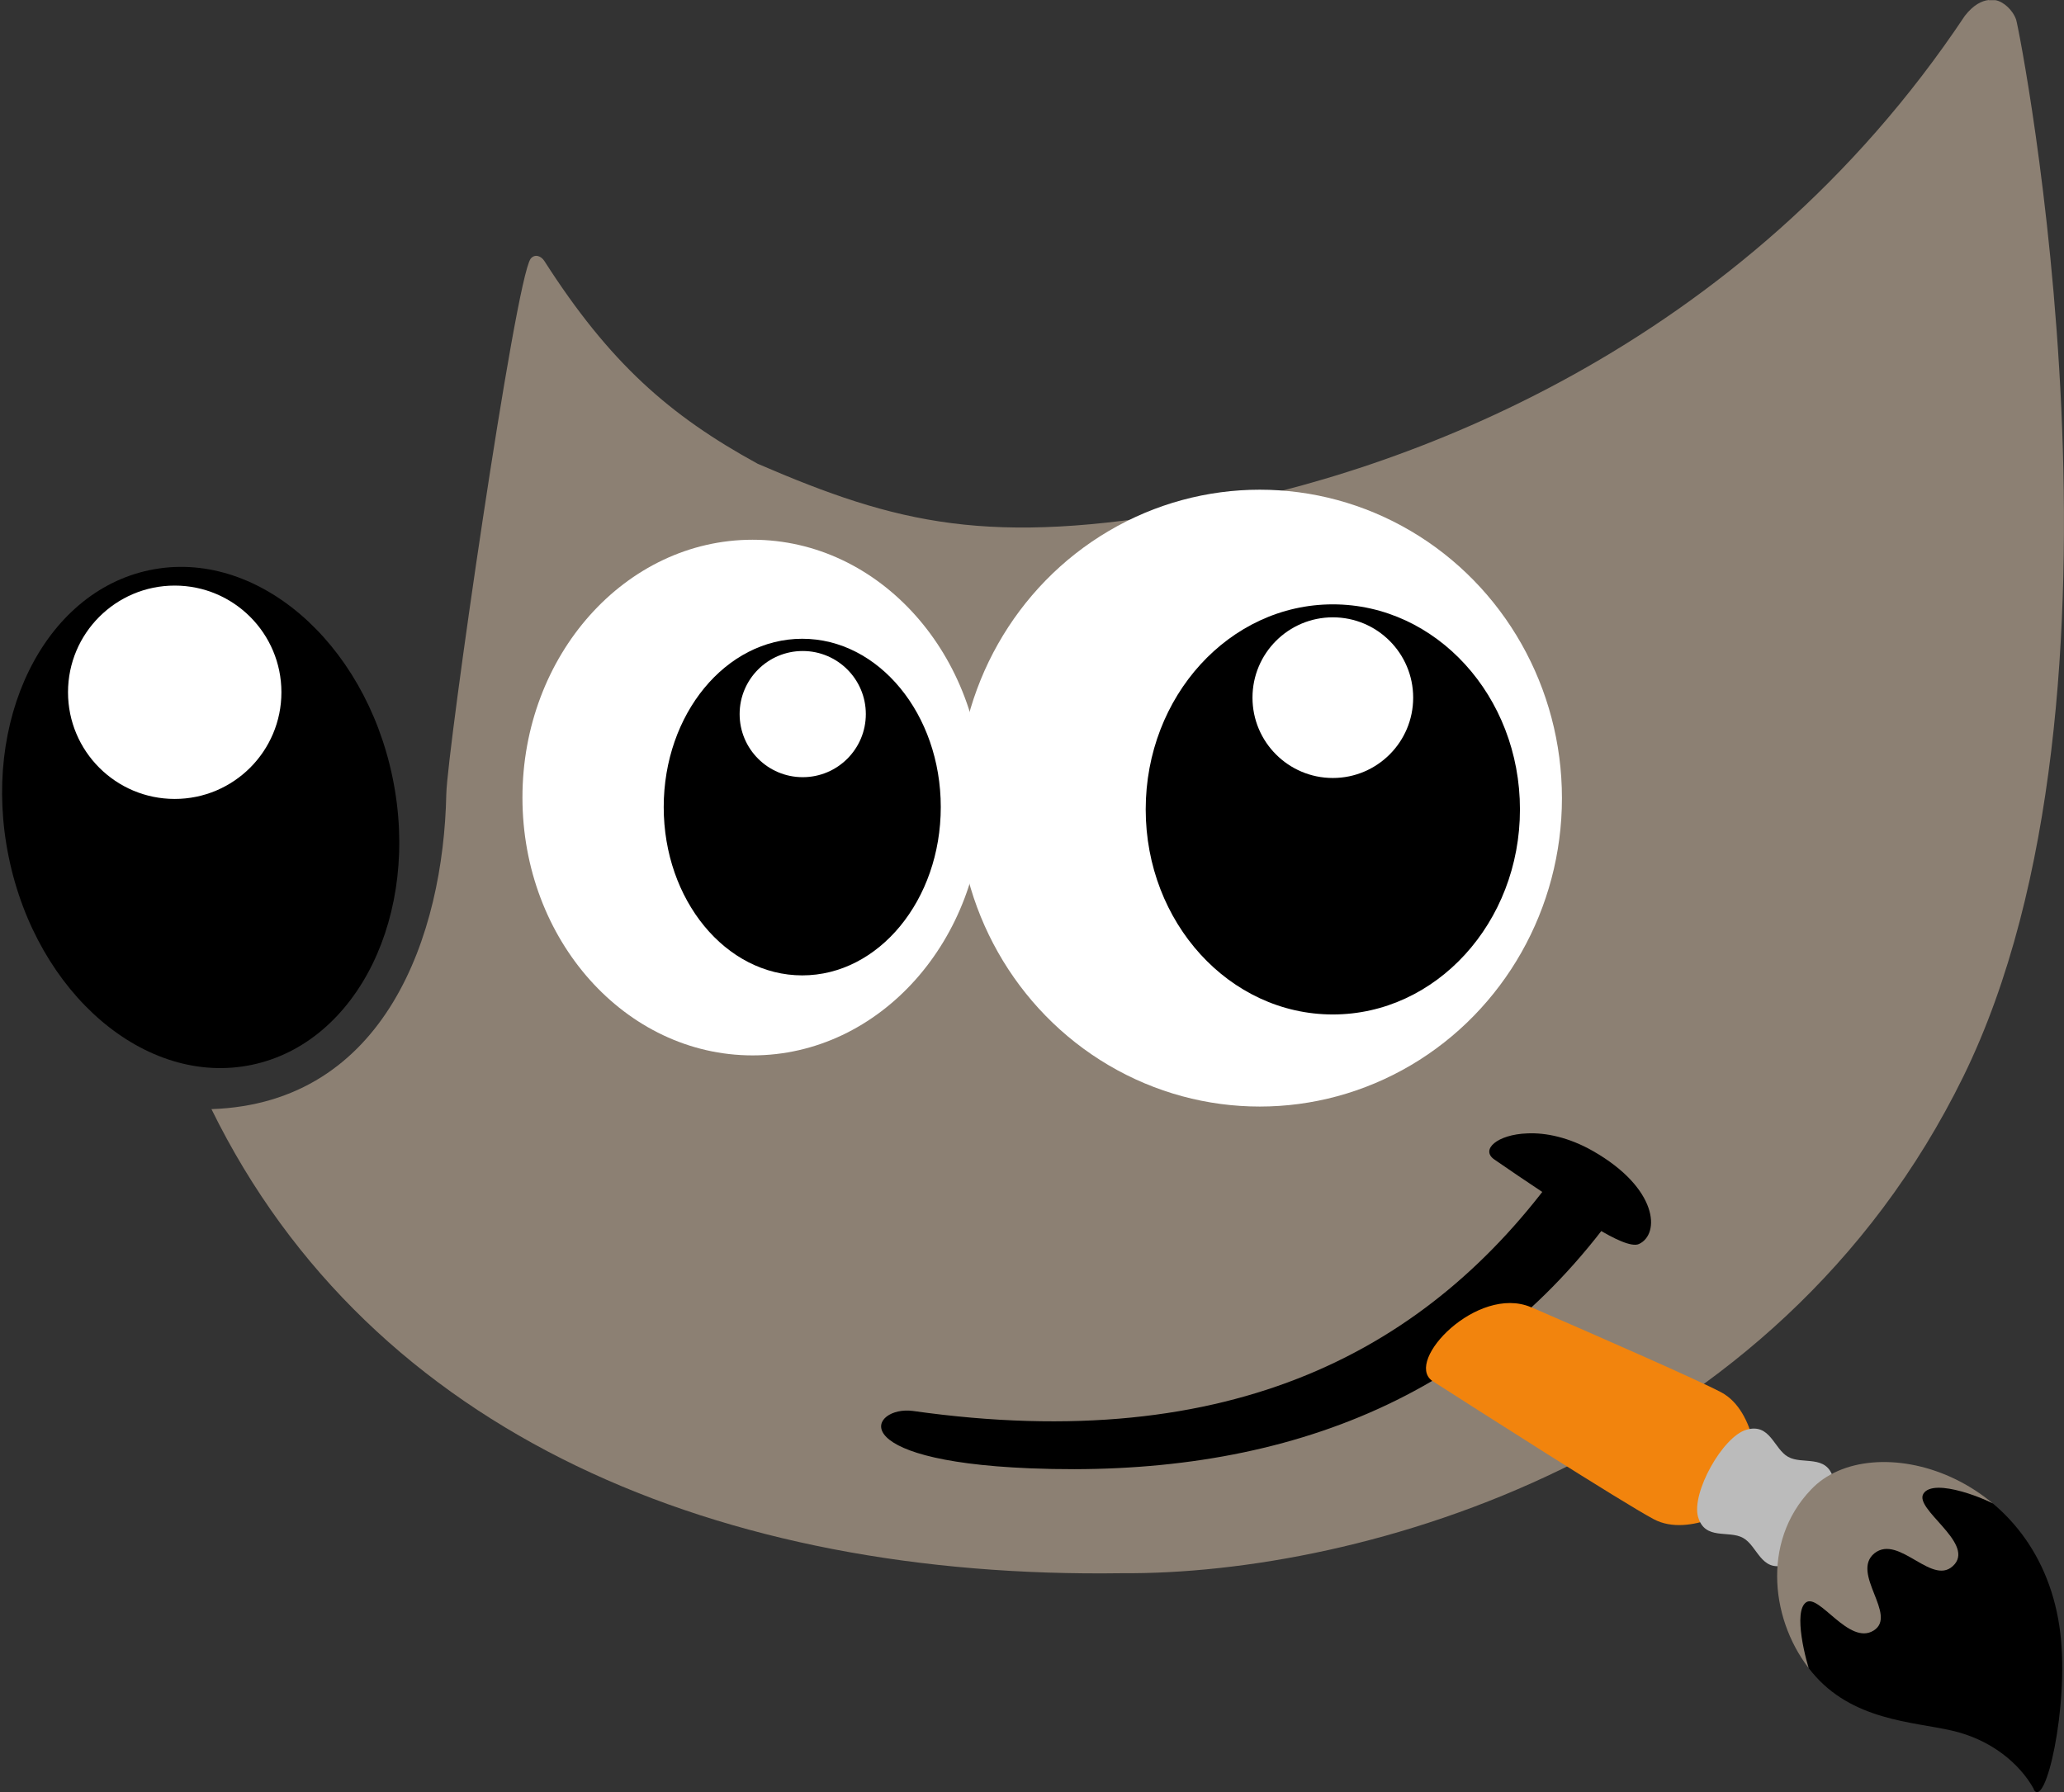 <?xml version="1.0" encoding="UTF-8" standalone="no"?>
<!-- Created with Inkscape (http://www.inkscape.org/) -->

<svg
   width="25.612mm"
   height="22.243mm"
   viewBox="0 0 25.612 22.243"
   version="1.1"
   id="svg1"
   sodipodi:docname="Gimp-logo.svg"
   inkscape:version="1.4 (86a8ad7, 2024-10-11)"
   xmlns:inkscape="http://www.inkscape.org/namespaces/inkscape"
   xmlns:sodipodi="http://sodipodi.sourceforge.net/DTD/sodipodi-0.dtd"
   xmlns="http://www.w3.org/2000/svg"
   xmlns:svg="http://www.w3.org/2000/svg">
  <rect x="0" y="0" width="25.612" height="22.243" fill="#333333" stroke="none"/>
  <sodipodi:namedview
     id="namedview1"
     pagecolor="#ffffff"
     bordercolor="#cccccc"
     borderopacity="1"
     inkscape:showpageshadow="0"
     inkscape:pageopacity="1"
     inkscape:pagecheckerboard="0"
     inkscape:deskcolor="#d1d1d1"
     inkscape:document-units="mm"
     inkscape:zoom="4"
     inkscape:cx="42.875"
     inkscape:cy="13.125"
     inkscape:window-width="1920"
     inkscape:window-height="991"
     inkscape:window-x="-9"
     inkscape:window-y="-9"
     inkscape:window-maximized="1"
     inkscape:current-layer="layer1" />
  <defs
     id="defs1">
    <clipPath
       clipPathUnits="userSpaceOnUse"
       id="clipPath385">
      <path
         style="display:none;opacity:1;fill:#000000;fill-opacity:1;stroke:none;stroke-width:0;stroke-linecap:round;stroke-linejoin:round;stroke-dasharray:none;paint-order:stroke markers fill"
         d="m 1396.268,724.377 -0.098,-0.184 -0.147,-0.745 1.607,-1.364 0.473,-0.02 0.474,0.284 -0.477,-0.47 -1.096,-0.226 -1.106,0.716 -0.075,1.169 0.301,0.799 z"
         id="path386"
         sodipodi:nodetypes="cccccccccccc" />
      <path
         id="lpe_path-effect386"
         style="display:block;opacity:1;fill:#000000;fill-opacity:1;stroke:none;stroke-width:0;stroke-linecap:round;stroke-linejoin:round;stroke-dasharray:none;paint-order:stroke markers fill"
         class="powerclip"
         d="m 1390.879,716.822 h 13.538 v 14.097 h -13.538 z m 5.39,7.556 -0.098,-0.184 -0.147,-0.745 1.607,-1.364 0.473,-0.02 0.474,0.284 -0.477,-0.47 -1.096,-0.226 -1.106,0.716 -0.075,1.169 0.301,0.799 z" />
    </clipPath>
    <inkscape:path-effect
       effect="powerclip"
       id="path-effect386"
       is_visible="true"
       lpeversion="1"
       inverse="true"
       flatten="false"
       hide_clip="false"
       message="" />
    <clipPath
       clipPathUnits="userSpaceOnUse"
       id="clipPath382">
      <path
         id="path382"
         style="fill:none;fill-opacity:1;stroke:none;stroke-width:0.086;stroke-linecap:round;stroke-linejoin:round"
         d="m 1399.06,725.882 c 0.149,0.27 0.44,-1.029 0.333,-1.932 -0.236,-2.005 -2.352,-2.577 -3.094,-1.787 -0.63,0.657 -0.49,1.663 0.01,2.265 0.495,0.602 1.252,0.615 1.736,0.726 0.484,0.11 0.842,0.406 1.02,0.728 z"
         sodipodi:nodetypes="ssczcs" />
    </clipPath>
  </defs>
  <g
     inkscape:label="Layer 1"
     inkscape:groupmode="layer"
     id="layer1"
     transform="translate(-181.769,-172.076)">
    <g
       id="g1"
       transform="translate(-5.0339185e-6,0.033)">
      <path
         id="path378"
         style="fill:#000000;fill-opacity:1;stroke:none;stroke-width:0;stroke-linecap:round;stroke-linejoin:round;stroke-dasharray:none"
         d="m 1399.06,725.882 c 0.149,0.27 0.44,-1.029 0.333,-1.932 -0.236,-2.005 -2.352,-2.577 -3.094,-1.787 -0.63,0.657 -0.49,1.663 0.01,2.265 0.495,0.602 1.252,0.615 1.736,0.726 0.484,0.11 0.842,0.406 1.02,0.728 z"
         sodipodi:nodetypes="ssczcss"
         clip-path="url(#clipPath385)"
         transform="translate(-1192.057,-531.632)"
         inkscape:original-d="m 1399.06,725.8823 c 0.1487,0.27039 0.4395,-1.02898 0.3334,-1.93163 -0.2357,-2.00493 -2.3519,-2.57702 -3.0943,-1.78748 -0.6299,0.6567 -0.49,1.66328 0.01,2.26491 0.4952,0.60164 1.252,0.61548 1.7359,0.72591 0.484,0.11044 0.8424,0.40566 1.0197,0.72829 z"
         inkscape:path-effect="#path-effect386" />
      <path
         d="m 206.448,172.045 c 0.029,0 0.056,0 0.081,0 0.099,0.016 0.217,0.122 0.258,0.242 0.041,0.12 1.672,8.369 -0.655,13.117 -2.327,4.748 -7.474,6.186 -10.439,6.165 -4.983,0.073 -9.31,-1.706 -11.3,-5.76 2.161,-0.073 2.879,-2.166 2.914,-3.909 0.011,-0.538 0.854,-6.389 1.047,-6.646 0.053,-0.065 0.131,-0.032 0.169,0.027 0.81,1.266 1.555,1.92 2.648,2.518 1.737,0.75 2.868,1.026 5.43,0.57 2.563,-0.456 6.783,-1.977 9.55,-6.13 0.106,-0.136 0.209,-0.186 0.296,-0.196 z"
         style="color:#000000;fill:#8c8073;fill-opacity:1;stroke-width:1;stroke-linecap:round;-inkscape-stroke:none;paint-order:stroke fill markers"
         id="path429-0" />
      <ellipse
         style="fill:#ffffff;fill-opacity:1;stroke:none;stroke-width:0.389;stroke-linecap:round;stroke-linejoin:round"
         id="ellipse430-9"
         cx="191.108"
         cy="181.942"
         rx="2.856"
         ry="3.2" />
      <ellipse
         style="fill:#000000;fill-opacity:1;stroke:none;stroke-width:0.401;stroke-linecap:round;stroke-linejoin:round"
         id="ellipse431-4"
         cx="191.724"
         cy="182.06"
         rx="1.719"
         ry="2.089" />
      <ellipse
         style="fill:#ffffff;fill-opacity:1;stroke:none;stroke-width:0.388;stroke-linecap:round;stroke-linejoin:round"
         id="circle431-6"
         cx="191.73"
         cy="180.906"
         rx="0.783"
         ry="0.783" />
      <ellipse
         style="fill:#000000;fill-opacity:1;stroke:none;stroke-width:0.585;stroke-linecap:round;stroke-linejoin:round"
         id="ellipse432-9"
         cx="143.638"
         cy="216.028"
         rx="2.432"
         ry="3.136"
         transform="matrix(0.979,-0.204,0.202,0.979,0,0)" />
      <ellipse
         style="fill:#ffffff;stroke:none;stroke-width:0.596;stroke-linecap:round;paint-order:stroke fill markers"
         id="circle432-2"
         cx="183.937"
         cy="180.635"
         rx="1.324"
         ry="1.324" />
      <path
         d="m 200.312,186.434 c -0.175,-0.121 0.034,-0.311 0.411,-0.324 0.226,-0.01 0.513,0.048 0.813,0.219 0.809,0.462 0.836,1.031 0.571,1.154 -0.186,0.086 -0.902,-0.449 -0.902,-0.449 0,0 -0.522,-0.342 -0.893,-0.6 z"
         style="fill:#000000;fill-opacity:1;stroke:none;stroke-width:0.088;stroke-linecap:round;stroke-linejoin:round;stroke-dasharray:none"
         id="path432-2"
         sodipodi:nodetypes="cccccc" />
      <path
         style="color:#000000;fill:#000000;stroke-width:1;-inkscape-stroke:none"
         d="m 201.106,186.571 c -1.594,2.213 -4.031,3.547 -8.009,2.984 -0.519,-0.069 -0.913,0.615 1.453,0.712 2.966,0.121 5.525,-0.764 7.267,-3.182 z"
         id="path433-4"
         sodipodi:nodetypes="ccscc" />
      <path
         d="m 200.764,188.266 c -0.661,-0.276 -1.568,0.662 -1.225,0.914 0.527,0.338 2.364,1.513 2.752,1.719 0.45,0.239 1.092,-0.188 1.092,-0.188 l 0.201,-0.377 c 0,0 -0.01,-0.771 -0.456,-1.01 -0.291,-0.154 -1.504,-0.686 -2.355,-1.055 0,0 -0.01,0 -0.01,0 z"
         style="fill:#f2840d;stroke-width:0.407;stroke-linecap:round;stroke-linejoin:round"
         id="path434-77" />
      <path
         id="path435-5"
         style="fill:#bbbbbb;fill-opacity:1;stroke:none;stroke-width:0.085;stroke-linecap:round;stroke-linejoin:round"
         d="m 202.84,190.869 c 0.084,0.297 0.38,0.162 0.559,0.262 0.179,0.1 0.221,0.422 0.517,0.337 0.296,-0.085 0.685,-0.784 0.601,-1.081 -0.084,-0.297 -0.38,-0.162 -0.559,-0.262 -0.179,-0.1 -0.221,-0.422 -0.517,-0.337 -0.297,0.085 -0.685,0.785 -0.601,1.082 z"
         sodipodi:nodetypes="zzzzzzz" />
      <ellipse
         style="fill:#ffffff;fill-opacity:1;stroke:none;stroke-width:0.364;stroke-linecap:round;stroke-linejoin:round"
         id="ellipse435-8"
         cx="197.401"
         cy="181.949"
         rx="3.75"
         ry="3.828" />
      <ellipse
         style="fill:#000000;fill-opacity:1;stroke:none;stroke-width:0.515;stroke-linecap:round;stroke-linejoin:round"
         id="ellipse436-1"
         cx="198.308"
         cy="182.089"
         rx="2.322"
         ry="2.545" />
      <ellipse
         style="fill:#ffffff;fill-opacity:1;stroke:none;stroke-width:0.377;stroke-linecap:round;stroke-linejoin:round"
         id="circle436-2"
         cx="198.308"
         cy="180.702"
         rx="0.997"
         ry="0.997" />
      <path
         style="fill:#8c8073;fill-opacity:1;stroke:none;stroke-width:0;stroke-linecap:round;stroke-linejoin:round;stroke-dasharray:none;stroke-opacity:1;paint-order:stroke markers fill"
         d="m 1397.693,722.215 c 0.127,-0.208 0.819,0.073 0.969,0.181 -0.299,-0.484 -1.864,-1.106 -2.563,-0.336 -0.699,0.77 -0.055,2.09 0.207,2.431 -0.077,-0.212 -0.23,-0.813 -0.069,-0.928 0.161,-0.115 0.533,0.539 0.838,0.35 0.305,-0.189 -0.289,-0.712 0.01,-0.959 0.312,-0.247 0.734,0.444 0.998,0.133 0.226,-0.274 -0.505,-0.683 -0.39,-0.872 z"
         id="path379"
         sodipodi:nodetypes="sczczcccss"
         clip-path="url(#clipPath382)"
         transform="translate(-1192.057,-531.632)" />
    </g>
  </g>
</svg>
